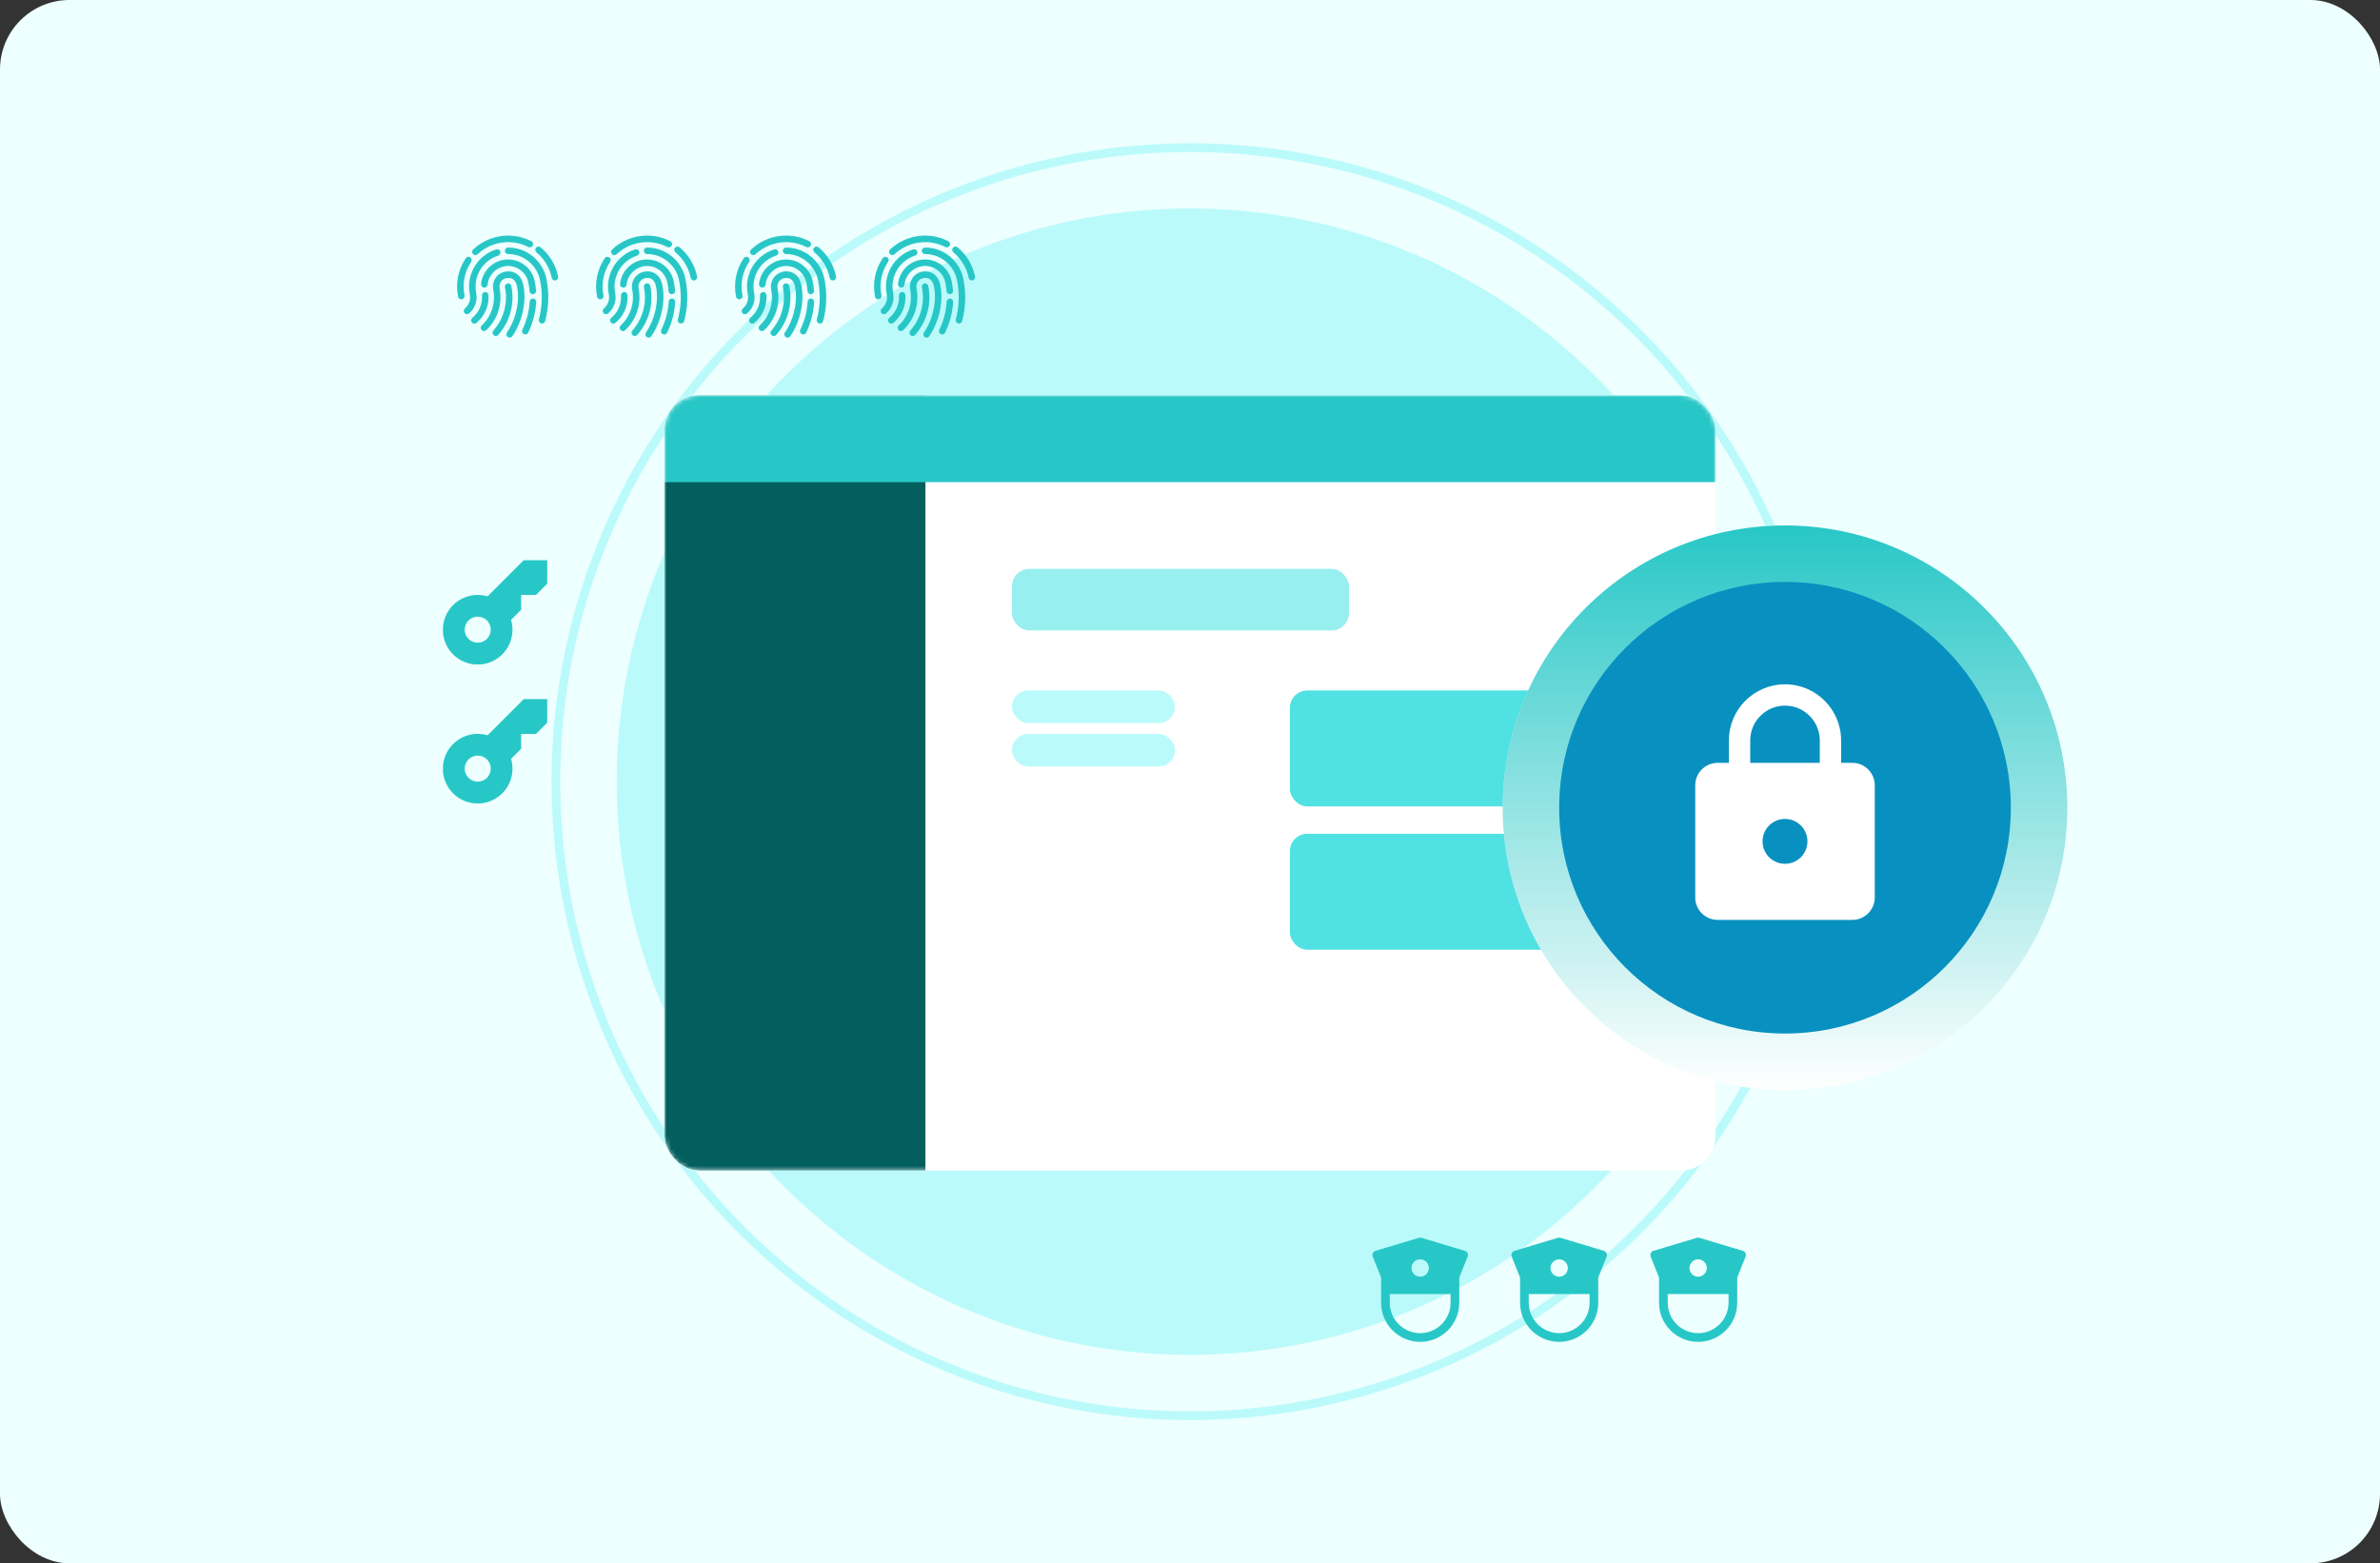 <svg width="548" height="360" viewBox="0 0 548 360" fill="none" xmlns="http://www.w3.org/2000/svg">
<rect x="0" y="0" width="548" height="360" fill="#333333" stroke="none"/>
<g clip-path="url(#clip0_1819_6831)">
<rect width="548" height="360" fill="#EDFFFF"/>
<circle cx="274" cy="180" r="132" fill="#BBFAFB"/>
<circle cx="274" cy="180" r="146" stroke="#BBFAFB" stroke-width="2"/>
<g clip-path="url(#clip1_1819_6831)">
<rect x="153" y="91" width="242" height="178.579" rx="8" fill="white"/>
<mask id="mask0_1819_6831" style="mask-type:alpha" maskUnits="userSpaceOnUse" x="153" y="91" width="242" height="179">
<rect x="153" y="91" width="242" height="178.579" rx="8" fill="white"/>
</mask>
<g mask="url(#mask0_1819_6831)">
<path d="M153 99C153 94.582 156.582 91 161 91H213.083V269.579H161C156.582 269.579 153 265.998 153 261.579V99Z" fill="#035E5E"/>
<path d="M153 99C153 94.582 156.582 91 161 91H387C391.418 91 395 94.582 395 99V111.028H153V99Z" fill="#28C7C7"/>
<rect x="233" y="131" width="77.607" height="14.186" rx="4" fill="#98EFF0"/>
<rect x="297" y="159" width="77.607" height="26.703" rx="4" fill="#50E2E2"/>
<rect x="297" y="192" width="77.607" height="26.703" rx="4" fill="#50E2E2"/>
<rect x="233" y="159" width="37.552" height="7.51" rx="3.755" fill="#BBFAFB"/>
<rect x="233" y="169" width="37.552" height="7.51" rx="3.755" fill="#BBFAFB"/>
</g>
</g>
<circle cx="411" cy="186" r="65" fill="white"/>
<circle cx="411" cy="186" r="65" fill="url(#paint0_linear_1819_6831)"/>
<circle cx="411" cy="186" r="52" fill="#0891C0"/>
<path d="M426.5 175.667H423.917V170.5C423.917 163.37 418.13 157.583 411 157.583C403.87 157.583 398.083 163.37 398.083 170.5V175.667H395.5C392.645 175.667 390.333 177.979 390.333 180.833V206.667C390.333 209.521 392.645 211.833 395.5 211.833H426.5C429.355 211.833 431.667 209.521 431.667 206.667V180.833C431.667 177.979 429.355 175.667 426.5 175.667ZM411 198.917C408.145 198.917 405.833 196.605 405.833 193.75C405.833 190.896 408.145 188.583 411 188.583C413.855 188.583 416.167 190.896 416.167 193.75C416.167 196.605 413.855 198.917 411 198.917ZM419.008 175.667H402.992V170.5C402.992 166.083 406.583 162.492 411 162.492C415.418 162.492 419.008 166.083 419.008 170.5V175.667Z" fill="white"/>
<g clip-path="url(#clip2_1819_6831)">
<path d="M106.218 68.927C105.868 68.927 105.556 68.681 105.484 68.325C104.86 65.232 105.484 62.085 107.241 59.464C107.471 59.12 107.937 59.028 108.281 59.259C108.625 59.489 108.717 59.956 108.487 60.299C106.954 62.585 106.41 65.33 106.954 68.028C107.036 68.434 106.773 68.83 106.367 68.912C106.317 68.922 106.267 68.927 106.218 68.927Z" fill="#28C7C7"/>
<path d="M109.456 58.75C109.257 58.75 109.058 58.671 108.911 58.514C108.626 58.213 108.64 57.739 108.941 57.455C110.535 55.95 112.518 54.925 114.676 54.49C117.307 53.96 119.958 54.325 122.343 55.545C122.711 55.733 122.857 56.185 122.669 56.554C122.48 56.923 122.028 57.07 121.659 56.88C119.58 55.816 117.268 55.498 114.972 55.961C113.09 56.34 111.36 57.234 109.971 58.545C109.826 58.682 109.641 58.75 109.456 58.75Z" fill="#28C7C7"/>
<path d="M127.774 64.581C127.424 64.581 127.112 64.335 127.04 63.979C126.576 61.68 125.327 59.594 123.522 58.105C123.202 57.842 123.157 57.369 123.42 57.049C123.684 56.73 124.156 56.684 124.476 56.948C126.546 58.656 127.978 61.047 128.51 63.683C128.592 64.089 128.329 64.485 127.923 64.567C127.873 64.576 127.823 64.581 127.774 64.581Z" fill="#28C7C7"/>
<path d="M114.159 77.377C113.983 77.377 113.806 77.316 113.664 77.191C113.353 76.918 113.322 76.444 113.595 76.132C116.015 73.378 116.988 69.74 116.265 66.151C116.183 65.746 116.446 65.35 116.852 65.267C117.257 65.187 117.653 65.448 117.735 65.855C118.552 69.906 117.454 74.013 114.722 77.123C114.574 77.291 114.367 77.377 114.159 77.377Z" fill="#28C7C7"/>
<path d="M117.347 77.744C117.201 77.744 117.054 77.701 116.924 77.613C116.582 77.379 116.495 76.912 116.729 76.57C118.894 73.406 119.793 69.013 118.966 65.639C118.67 64.416 117.765 63.804 116.6 64.038C115.494 64.261 114.824 65.278 115.041 66.404C115.731 69.979 114.576 73.581 111.95 76.037C111.648 76.32 111.173 76.304 110.89 76.001C110.607 75.699 110.623 75.224 110.925 74.941C113.172 72.84 114.16 69.755 113.569 66.689C113.197 64.762 114.398 62.952 116.304 62.568C118.249 62.179 119.943 63.293 120.424 65.284C121.346 69.045 120.359 73.922 117.967 77.418C117.822 77.63 117.587 77.744 117.347 77.744Z" fill="#28C7C7"/>
<path d="M109.221 74.527C109.003 74.527 108.788 74.433 108.64 74.252C108.377 73.931 108.424 73.459 108.745 73.197C110.277 71.941 111.114 70.018 110.983 68.05C110.956 67.637 111.268 67.279 111.682 67.251C112.088 67.227 112.452 67.536 112.48 67.95C112.643 70.4 111.602 72.795 109.695 74.356C109.556 74.471 109.388 74.527 109.221 74.527Z" fill="#28C7C7"/>
<path d="M122.684 67.75C122.298 67.75 121.97 67.454 121.937 67.061C121.883 66.397 121.787 65.725 121.654 65.065C121.652 65.053 121.65 65.04 121.648 65.028C121.39 63.8 120.674 62.742 119.627 62.046C118.57 61.344 117.304 61.094 116.058 61.346C114.021 61.756 112.462 63.486 112.266 65.552C112.227 65.965 111.858 66.269 111.448 66.228C111.036 66.189 110.733 65.823 110.772 65.411C111.03 62.692 113.082 60.416 115.762 59.876C119.143 59.197 122.444 61.389 123.126 64.768C123.128 64.781 123.131 64.795 123.133 64.808C123.273 65.512 123.374 66.229 123.433 66.939C123.467 67.352 123.16 67.714 122.747 67.748C122.726 67.749 122.705 67.75 122.684 67.75Z" fill="#28C7C7"/>
<path d="M120.941 77.017C120.831 77.017 120.719 76.992 120.613 76.941C120.241 76.76 120.086 76.311 120.268 75.938C121.263 73.895 121.835 71.714 121.967 69.456C121.991 69.042 122.342 68.723 122.759 68.751C123.173 68.775 123.488 69.13 123.464 69.543C123.321 72 122.699 74.373 121.616 76.595C121.486 76.862 121.219 77.017 120.941 77.017Z" fill="#28C7C7"/>
<path d="M107.534 72.356C107.321 72.356 107.11 72.266 106.961 72.091C106.693 71.775 106.733 71.302 107.049 71.034C107.972 70.251 108.407 69.038 108.194 67.852C108.187 67.829 108.181 67.806 108.177 67.783C107.268 63.278 109.88 58.829 114.252 57.434C114.646 57.307 115.068 57.525 115.194 57.92C115.32 58.315 115.102 58.737 114.708 58.863C111.09 60.018 108.919 63.684 109.632 67.412C109.64 67.436 109.646 67.461 109.651 67.485C110.003 69.229 109.377 71.027 108.018 72.179C107.878 72.297 107.705 72.356 107.534 72.356Z" fill="#28C7C7"/>
<path d="M124.802 74.498C124.738 74.498 124.673 74.49 124.609 74.473C124.208 74.366 123.971 73.955 124.077 73.555C124.864 70.602 124.959 67.578 124.357 64.564C124.354 64.55 124.35 64.535 124.347 64.521C123.644 61.033 120.557 58.503 117.006 58.503C117.004 58.503 117.002 58.503 117 58.503V58.503C116.586 58.503 116.25 58.168 116.25 57.754C116.25 57.34 116.585 57.004 117 57.003C117.002 57.003 117.004 57.003 117.007 57.003C121.254 57.003 124.947 60.017 125.809 64.18C125.813 64.195 125.816 64.21 125.819 64.225C126.476 67.482 126.377 70.751 125.527 73.942C125.437 74.277 125.134 74.498 124.802 74.498Z" fill="#28C7C7"/>
</g>
<g clip-path="url(#clip3_1819_6831)">
<path d="M138.218 68.927C137.868 68.927 137.556 68.681 137.484 68.325C136.86 65.232 137.484 62.085 139.241 59.464C139.471 59.12 139.937 59.028 140.281 59.259C140.625 59.489 140.717 59.956 140.487 60.299C138.954 62.585 138.41 65.33 138.954 68.028C139.036 68.434 138.773 68.83 138.367 68.912C138.317 68.922 138.267 68.927 138.218 68.927Z" fill="#28C7C7"/>
<path d="M141.456 58.75C141.257 58.75 141.058 58.671 140.911 58.514C140.626 58.213 140.64 57.739 140.941 57.455C142.535 55.95 144.518 54.925 146.676 54.49C149.307 53.96 151.958 54.325 154.343 55.545C154.711 55.733 154.857 56.185 154.669 56.554C154.48 56.923 154.028 57.07 153.659 56.88C151.58 55.816 149.268 55.498 146.972 55.961C145.09 56.34 143.36 57.234 141.971 58.545C141.826 58.682 141.641 58.75 141.456 58.75Z" fill="#28C7C7"/>
<path d="M159.774 64.581C159.424 64.581 159.112 64.335 159.04 63.979C158.576 61.68 157.327 59.594 155.522 58.105C155.202 57.842 155.157 57.369 155.42 57.049C155.684 56.73 156.156 56.684 156.476 56.948C158.546 58.656 159.978 61.047 160.51 63.683C160.592 64.089 160.329 64.485 159.923 64.567C159.873 64.576 159.823 64.581 159.774 64.581Z" fill="#28C7C7"/>
<path d="M146.159 77.377C145.983 77.377 145.806 77.316 145.664 77.191C145.353 76.918 145.322 76.444 145.595 76.132C148.015 73.378 148.988 69.74 148.265 66.151C148.183 65.746 148.446 65.35 148.852 65.267C149.257 65.187 149.653 65.448 149.735 65.855C150.552 69.906 149.454 74.013 146.722 77.123C146.574 77.291 146.367 77.377 146.159 77.377Z" fill="#28C7C7"/>
<path d="M149.347 77.744C149.201 77.744 149.054 77.701 148.924 77.613C148.582 77.379 148.495 76.912 148.729 76.57C150.894 73.406 151.793 69.013 150.966 65.639C150.67 64.416 149.765 63.804 148.6 64.038C147.494 64.261 146.824 65.278 147.041 66.404C147.731 69.979 146.576 73.581 143.95 76.037C143.648 76.32 143.173 76.304 142.89 76.001C142.607 75.699 142.623 75.224 142.925 74.941C145.172 72.84 146.16 69.755 145.569 66.689C145.197 64.762 146.398 62.952 148.304 62.568C150.249 62.179 151.943 63.293 152.424 65.284C153.346 69.045 152.359 73.922 149.967 77.418C149.822 77.63 149.587 77.744 149.347 77.744Z" fill="#28C7C7"/>
<path d="M141.221 74.527C141.003 74.527 140.788 74.433 140.64 74.252C140.377 73.931 140.424 73.459 140.745 73.197C142.277 71.941 143.114 70.018 142.983 68.05C142.956 67.637 143.268 67.279 143.682 67.251C144.088 67.227 144.452 67.536 144.48 67.95C144.643 70.4 143.602 72.795 141.695 74.356C141.556 74.471 141.388 74.527 141.221 74.527Z" fill="#28C7C7"/>
<path d="M154.684 67.75C154.298 67.75 153.97 67.454 153.937 67.061C153.883 66.397 153.787 65.725 153.654 65.065C153.652 65.053 153.65 65.04 153.648 65.028C153.39 63.8 152.674 62.742 151.627 62.046C150.57 61.344 149.304 61.094 148.058 61.346C146.021 61.756 144.462 63.486 144.266 65.552C144.227 65.965 143.858 66.269 143.448 66.228C143.036 66.189 142.733 65.823 142.772 65.411C143.03 62.692 145.082 60.416 147.762 59.876C151.143 59.197 154.444 61.389 155.126 64.768C155.128 64.781 155.131 64.795 155.133 64.808C155.273 65.512 155.374 66.229 155.433 66.939C155.467 67.352 155.16 67.714 154.747 67.748C154.726 67.749 154.705 67.75 154.684 67.75Z" fill="#28C7C7"/>
<path d="M152.941 77.017C152.831 77.017 152.719 76.992 152.613 76.941C152.241 76.76 152.086 76.311 152.268 75.938C153.263 73.895 153.835 71.714 153.967 69.456C153.991 69.042 154.342 68.723 154.759 68.751C155.173 68.775 155.488 69.13 155.464 69.543C155.321 72 154.699 74.373 153.616 76.595C153.486 76.862 153.219 77.017 152.941 77.017Z" fill="#28C7C7"/>
<path d="M139.534 72.356C139.321 72.356 139.11 72.266 138.961 72.091C138.693 71.775 138.733 71.302 139.049 71.034C139.972 70.251 140.407 69.038 140.194 67.852C140.187 67.829 140.181 67.806 140.177 67.783C139.268 63.278 141.88 58.829 146.252 57.434C146.646 57.307 147.068 57.525 147.194 57.92C147.32 58.315 147.102 58.737 146.708 58.863C143.09 60.018 140.919 63.684 141.632 67.412C141.64 67.436 141.646 67.461 141.651 67.485C142.003 69.229 141.377 71.027 140.018 72.179C139.878 72.297 139.705 72.356 139.534 72.356Z" fill="#28C7C7"/>
<path d="M156.802 74.498C156.738 74.498 156.673 74.49 156.609 74.473C156.208 74.366 155.971 73.955 156.077 73.555C156.864 70.602 156.959 67.578 156.357 64.564C156.354 64.55 156.35 64.535 156.347 64.521C155.644 61.033 152.557 58.503 149.006 58.503C149.004 58.503 149.002 58.503 149 58.503V58.503C148.586 58.503 148.25 58.168 148.25 57.754C148.25 57.34 148.585 57.004 149 57.003C149.002 57.003 149.004 57.003 149.007 57.003C153.254 57.003 156.947 60.017 157.809 64.18C157.813 64.195 157.816 64.21 157.819 64.225C158.476 67.482 158.377 70.751 157.527 73.942C157.437 74.277 157.134 74.498 156.802 74.498Z" fill="#28C7C7"/>
</g>
<g clip-path="url(#clip4_1819_6831)">
<path d="M170.218 68.927C169.868 68.927 169.556 68.681 169.484 68.325C168.86 65.232 169.484 62.085 171.241 59.464C171.471 59.12 171.937 59.028 172.281 59.259C172.625 59.489 172.717 59.956 172.487 60.299C170.954 62.585 170.41 65.33 170.954 68.028C171.036 68.434 170.773 68.83 170.367 68.912C170.317 68.922 170.267 68.927 170.218 68.927Z" fill="#28C7C7"/>
<path d="M173.456 58.75C173.257 58.75 173.058 58.671 172.911 58.514C172.626 58.213 172.64 57.739 172.941 57.455C174.535 55.95 176.518 54.925 178.676 54.49C181.307 53.96 183.958 54.325 186.343 55.545C186.711 55.733 186.857 56.185 186.669 56.554C186.48 56.923 186.028 57.07 185.659 56.88C183.58 55.816 181.268 55.498 178.972 55.961C177.09 56.34 175.36 57.234 173.971 58.545C173.826 58.682 173.641 58.75 173.456 58.75Z" fill="#28C7C7"/>
<path d="M191.774 64.581C191.424 64.581 191.112 64.335 191.04 63.979C190.576 61.68 189.327 59.594 187.522 58.105C187.202 57.842 187.157 57.369 187.42 57.049C187.684 56.73 188.156 56.684 188.476 56.948C190.546 58.656 191.978 61.047 192.51 63.683C192.592 64.089 192.329 64.485 191.923 64.567C191.873 64.576 191.823 64.581 191.774 64.581Z" fill="#28C7C7"/>
<path d="M178.159 77.377C177.983 77.377 177.806 77.316 177.664 77.191C177.353 76.918 177.322 76.444 177.595 76.132C180.015 73.378 180.988 69.74 180.265 66.151C180.183 65.746 180.446 65.35 180.852 65.267C181.257 65.187 181.653 65.448 181.735 65.855C182.552 69.906 181.454 74.013 178.722 77.123C178.574 77.291 178.367 77.377 178.159 77.377Z" fill="#28C7C7"/>
<path d="M181.347 77.744C181.201 77.744 181.054 77.701 180.924 77.613C180.582 77.379 180.495 76.912 180.729 76.57C182.894 73.406 183.793 69.013 182.966 65.639C182.67 64.416 181.765 63.804 180.6 64.038C179.494 64.261 178.824 65.278 179.041 66.404C179.731 69.979 178.576 73.581 175.95 76.037C175.648 76.32 175.173 76.304 174.89 76.001C174.607 75.699 174.623 75.224 174.925 74.941C177.172 72.84 178.16 69.755 177.569 66.689C177.197 64.762 178.398 62.952 180.304 62.568C182.249 62.179 183.943 63.293 184.424 65.284C185.346 69.045 184.359 73.922 181.967 77.418C181.822 77.63 181.587 77.744 181.347 77.744Z" fill="#28C7C7"/>
<path d="M173.221 74.527C173.003 74.527 172.788 74.433 172.64 74.252C172.377 73.931 172.424 73.459 172.745 73.197C174.277 71.941 175.114 70.018 174.983 68.05C174.956 67.637 175.268 67.279 175.682 67.251C176.088 67.227 176.452 67.536 176.48 67.95C176.643 70.4 175.602 72.795 173.695 74.356C173.556 74.471 173.388 74.527 173.221 74.527Z" fill="#28C7C7"/>
<path d="M186.684 67.75C186.298 67.75 185.97 67.454 185.937 67.061C185.883 66.397 185.787 65.725 185.654 65.065C185.652 65.053 185.65 65.04 185.648 65.028C185.39 63.8 184.674 62.742 183.627 62.046C182.57 61.344 181.304 61.094 180.058 61.346C178.021 61.756 176.462 63.486 176.266 65.552C176.227 65.965 175.858 66.269 175.448 66.228C175.036 66.189 174.733 65.823 174.772 65.411C175.03 62.692 177.082 60.416 179.762 59.876C183.143 59.197 186.444 61.389 187.126 64.768C187.128 64.781 187.131 64.795 187.133 64.808C187.273 65.512 187.374 66.229 187.433 66.939C187.467 67.352 187.16 67.714 186.747 67.748C186.726 67.749 186.705 67.75 186.684 67.75Z" fill="#28C7C7"/>
<path d="M184.941 77.017C184.831 77.017 184.719 76.992 184.613 76.941C184.241 76.76 184.086 76.311 184.268 75.938C185.263 73.895 185.835 71.714 185.967 69.456C185.991 69.042 186.342 68.723 186.759 68.751C187.173 68.775 187.488 69.13 187.464 69.543C187.321 72 186.699 74.373 185.616 76.595C185.486 76.862 185.219 77.017 184.941 77.017Z" fill="#28C7C7"/>
<path d="M171.534 72.356C171.321 72.356 171.11 72.266 170.961 72.091C170.693 71.775 170.733 71.302 171.049 71.034C171.972 70.251 172.407 69.038 172.194 67.852C172.187 67.829 172.181 67.806 172.177 67.783C171.268 63.278 173.88 58.829 178.252 57.434C178.646 57.307 179.068 57.525 179.194 57.92C179.32 58.315 179.102 58.737 178.708 58.863C175.09 60.018 172.919 63.684 173.632 67.412C173.64 67.436 173.646 67.461 173.651 67.485C174.003 69.229 173.377 71.027 172.018 72.179C171.878 72.297 171.705 72.356 171.534 72.356Z" fill="#28C7C7"/>
<path d="M188.802 74.498C188.738 74.498 188.673 74.49 188.609 74.473C188.208 74.366 187.971 73.955 188.077 73.555C188.864 70.602 188.959 67.578 188.357 64.564C188.354 64.55 188.35 64.535 188.347 64.521C187.644 61.033 184.557 58.503 181.006 58.503C181.004 58.503 181.002 58.503 181 58.503V58.503C180.586 58.503 180.25 58.168 180.25 57.754C180.25 57.34 180.585 57.004 181 57.003C181.002 57.003 181.004 57.003 181.007 57.003C185.254 57.003 188.947 60.017 189.809 64.18C189.813 64.195 189.816 64.21 189.819 64.225C190.476 67.482 190.377 70.751 189.527 73.942C189.437 74.277 189.134 74.498 188.802 74.498Z" fill="#28C7C7"/>
</g>
<g clip-path="url(#clip5_1819_6831)">
<path d="M202.218 68.927C201.868 68.927 201.556 68.681 201.484 68.325C200.86 65.232 201.484 62.085 203.241 59.464C203.471 59.12 203.937 59.028 204.281 59.259C204.625 59.489 204.717 59.956 204.487 60.299C202.954 62.585 202.41 65.33 202.954 68.028C203.036 68.434 202.773 68.83 202.367 68.912C202.317 68.922 202.267 68.927 202.218 68.927Z" fill="#28C7C7"/>
<path d="M205.456 58.75C205.257 58.75 205.058 58.671 204.911 58.514C204.626 58.213 204.64 57.739 204.941 57.455C206.535 55.95 208.518 54.925 210.676 54.49C213.307 53.96 215.958 54.325 218.343 55.545C218.711 55.733 218.857 56.185 218.669 56.554C218.48 56.923 218.028 57.07 217.659 56.88C215.58 55.816 213.268 55.498 210.972 55.961C209.09 56.34 207.36 57.234 205.971 58.545C205.826 58.682 205.641 58.75 205.456 58.75Z" fill="#28C7C7"/>
<path d="M223.774 64.581C223.424 64.581 223.112 64.335 223.04 63.979C222.576 61.68 221.327 59.594 219.522 58.105C219.202 57.842 219.157 57.369 219.42 57.049C219.684 56.73 220.156 56.684 220.476 56.948C222.546 58.656 223.978 61.047 224.51 63.683C224.592 64.089 224.329 64.485 223.923 64.567C223.873 64.576 223.823 64.581 223.774 64.581Z" fill="#28C7C7"/>
<path d="M210.159 77.377C209.983 77.377 209.806 77.316 209.664 77.191C209.353 76.918 209.322 76.444 209.595 76.132C212.015 73.378 212.988 69.74 212.265 66.151C212.183 65.746 212.446 65.35 212.852 65.267C213.257 65.187 213.653 65.448 213.735 65.855C214.552 69.906 213.454 74.013 210.722 77.123C210.574 77.291 210.367 77.377 210.159 77.377Z" fill="#28C7C7"/>
<path d="M213.347 77.744C213.201 77.744 213.054 77.701 212.924 77.613C212.582 77.379 212.495 76.912 212.729 76.57C214.894 73.406 215.793 69.013 214.966 65.639C214.67 64.416 213.765 63.804 212.6 64.038C211.494 64.261 210.824 65.278 211.041 66.404C211.731 69.979 210.576 73.581 207.95 76.037C207.648 76.32 207.173 76.304 206.89 76.001C206.607 75.699 206.623 75.224 206.925 74.941C209.172 72.84 210.16 69.755 209.569 66.689C209.197 64.762 210.398 62.952 212.304 62.568C214.249 62.179 215.943 63.293 216.424 65.284C217.346 69.045 216.359 73.922 213.967 77.418C213.822 77.63 213.587 77.744 213.347 77.744Z" fill="#28C7C7"/>
<path d="M205.221 74.527C205.003 74.527 204.788 74.433 204.64 74.252C204.377 73.931 204.424 73.459 204.745 73.197C206.277 71.941 207.114 70.018 206.983 68.05C206.956 67.637 207.268 67.279 207.682 67.251C208.088 67.227 208.452 67.536 208.48 67.95C208.643 70.4 207.602 72.795 205.695 74.356C205.556 74.471 205.388 74.527 205.221 74.527Z" fill="#28C7C7"/>
<path d="M218.684 67.75C218.298 67.75 217.97 67.454 217.937 67.061C217.883 66.397 217.787 65.725 217.654 65.065C217.652 65.053 217.65 65.04 217.648 65.028C217.39 63.8 216.674 62.742 215.627 62.046C214.57 61.344 213.304 61.094 212.058 61.346C210.021 61.756 208.462 63.486 208.266 65.552C208.227 65.965 207.858 66.269 207.448 66.228C207.036 66.189 206.733 65.823 206.772 65.411C207.03 62.692 209.082 60.416 211.762 59.876C215.143 59.197 218.444 61.389 219.126 64.768C219.128 64.781 219.131 64.795 219.133 64.808C219.273 65.512 219.374 66.229 219.433 66.939C219.467 67.352 219.16 67.714 218.747 67.748C218.726 67.749 218.705 67.75 218.684 67.75Z" fill="#28C7C7"/>
<path d="M216.941 77.017C216.831 77.017 216.719 76.992 216.613 76.941C216.241 76.76 216.086 76.311 216.268 75.938C217.263 73.895 217.835 71.714 217.967 69.456C217.991 69.042 218.342 68.723 218.759 68.751C219.173 68.775 219.488 69.13 219.464 69.543C219.321 72 218.699 74.373 217.616 76.595C217.486 76.862 217.219 77.017 216.941 77.017Z" fill="#28C7C7"/>
<path d="M203.534 72.356C203.321 72.356 203.11 72.266 202.961 72.091C202.693 71.775 202.733 71.302 203.049 71.034C203.972 70.251 204.407 69.038 204.194 67.852C204.187 67.829 204.181 67.806 204.177 67.783C203.268 63.278 205.88 58.829 210.252 57.434C210.646 57.307 211.068 57.525 211.194 57.92C211.32 58.315 211.102 58.737 210.708 58.863C207.09 60.018 204.919 63.684 205.632 67.412C205.64 67.436 205.646 67.461 205.651 67.485C206.003 69.229 205.377 71.027 204.018 72.179C203.878 72.297 203.705 72.356 203.534 72.356Z" fill="#28C7C7"/>
<path d="M220.802 74.498C220.738 74.498 220.673 74.49 220.609 74.473C220.208 74.366 219.971 73.955 220.077 73.555C220.864 70.602 220.959 67.578 220.357 64.564C220.354 64.55 220.35 64.535 220.347 64.521C219.644 61.033 216.557 58.503 213.006 58.503C213.004 58.503 213.002 58.503 213 58.503V58.503C212.586 58.503 212.25 58.168 212.25 57.754C212.25 57.34 212.585 57.004 213 57.003C213.002 57.003 213.004 57.003 213.007 57.003C217.254 57.003 220.947 60.017 221.809 64.18C221.813 64.195 221.816 64.21 221.819 64.225C222.476 67.482 222.377 70.751 221.527 73.942C221.437 74.277 221.134 74.498 220.802 74.498Z" fill="#28C7C7"/>
</g>
<g clip-path="url(#clip6_1819_6831)">
<path d="M337.9 288.565C337.778 288.312 337.556 288.123 337.287 288.042L327.287 285.042C327.099 284.985 326.9 284.985 326.713 285.042L316.713 288.042C316.443 288.123 316.222 288.312 316.1 288.565C315.978 288.818 315.967 289.11 316.071 289.371L318 294.193V300C318 304.963 322.037 309 327 309C331.963 309 336 304.963 336 300V294.193L337.929 289.371C338.033 289.11 338.022 288.818 337.9 288.565ZM327 290C328.105 290 329 290.895 329 292C329 293.105 328.105 294 327 294C325.895 294 325 293.105 325 292C325 290.895 325.895 290 327 290ZM334 300C334 303.859 330.859 307 327 307C323.141 307 320 303.859 320 300V298H334V300Z" fill="#28C7C7"/>
</g>
<g clip-path="url(#clip7_1819_6831)">
<path d="M369.9 288.565C369.778 288.312 369.556 288.123 369.287 288.042L359.287 285.042C359.099 284.985 358.9 284.985 358.713 285.042L348.713 288.042C348.443 288.123 348.222 288.312 348.1 288.565C347.978 288.818 347.967 289.11 348.071 289.371L350 294.193V300C350 304.963 354.037 309 359 309C363.963 309 368 304.963 368 300V294.193L369.929 289.371C370.033 289.11 370.022 288.818 369.9 288.565ZM359 290C360.105 290 361 290.895 361 292C361 293.105 360.105 294 359 294C357.895 294 357 293.105 357 292C357 290.895 357.895 290 359 290ZM366 300C366 303.859 362.859 307 359 307C355.141 307 352 303.859 352 300V298H366V300Z" fill="#28C7C7"/>
</g>
<g clip-path="url(#clip8_1819_6831)">
<path d="M401.9 288.565C401.778 288.312 401.556 288.123 401.287 288.042L391.287 285.042C391.099 284.985 390.9 284.985 390.713 285.042L380.713 288.042C380.443 288.123 380.222 288.312 380.1 288.565C379.978 288.818 379.967 289.11 380.071 289.371L382 294.193V300C382 304.963 386.037 309 391 309C395.963 309 400 304.963 400 300V294.193L401.929 289.371C402.033 289.11 402.022 288.818 401.9 288.565ZM391 290C392.105 290 393 290.895 393 292C393 293.105 392.105 294 391 294C389.895 294 389 293.105 389 292C389 290.895 389.895 290 391 290ZM398 300C398 303.859 394.859 307 391 307C387.141 307 384 303.859 384 300V298H398V300Z" fill="#28C7C7"/>
</g>
<g clip-path="url(#clip9_1819_6831)">
<path d="M120.586 129L112.257 137.329C110.548 136.824 108.719 136.902 107.06 137.552C105.4 138.203 104.005 139.387 103.094 140.919C102.183 142.451 101.809 144.243 102.03 146.011C102.251 147.78 103.056 149.424 104.316 150.684C105.576 151.944 107.22 152.749 108.989 152.97C110.757 153.191 112.549 152.817 114.081 151.906C115.613 150.995 116.797 149.6 117.448 147.94C118.098 146.281 118.176 144.452 117.671 142.743L120 140.414V137H123.414L126 134.414V129H120.586ZM110 148C109.407 148 108.827 147.824 108.333 147.494C107.84 147.165 107.455 146.696 107.228 146.148C107.001 145.6 106.942 144.997 107.058 144.415C107.173 143.833 107.459 143.298 107.879 142.879C108.298 142.459 108.833 142.173 109.415 142.058C109.997 141.942 110.6 142.001 111.148 142.228C111.696 142.455 112.165 142.84 112.494 143.333C112.824 143.827 113 144.407 113 145C113 145.796 112.684 146.559 112.121 147.121C111.559 147.684 110.796 148 110 148Z" fill="#28C7C7"/>
</g>
<g clip-path="url(#clip10_1819_6831)">
<path d="M120.586 161L112.257 169.329C110.548 168.824 108.719 168.902 107.06 169.552C105.4 170.203 104.005 171.387 103.094 172.919C102.183 174.451 101.809 176.243 102.03 178.011C102.251 179.78 103.056 181.424 104.316 182.684C105.576 183.944 107.22 184.749 108.989 184.97C110.757 185.191 112.549 184.817 114.081 183.906C115.613 182.995 116.797 181.6 117.448 179.94C118.098 178.281 118.176 176.452 117.671 174.743L120 172.414V169H123.414L126 166.414V161H120.586ZM110 180C109.407 180 108.827 179.824 108.333 179.494C107.84 179.165 107.455 178.696 107.228 178.148C107.001 177.6 106.942 176.997 107.058 176.415C107.173 175.833 107.459 175.298 107.879 174.879C108.298 174.459 108.833 174.173 109.415 174.058C109.997 173.942 110.6 174.001 111.148 174.228C111.696 174.455 112.165 174.84 112.494 175.333C112.824 175.827 113 176.407 113 177C113 177.796 112.684 178.559 112.121 179.121C111.559 179.684 110.796 180 110 180Z" fill="#28C7C7"/>
</g>
</g>
<defs>
<linearGradient id="paint0_linear_1819_6831" x1="411" y1="121" x2="411" y2="251" gradientUnits="userSpaceOnUse">
<stop stop-color="#28C7C7"/>
<stop offset="1" stop-color="#28C7C7" stop-opacity="0"/>
</linearGradient>
<clipPath id="clip0_1819_6831">
<rect width="548" height="360" rx="16" fill="white"/>
</clipPath>
<clipPath id="clip1_1819_6831">
<rect x="153" y="91" width="242" height="178.579" rx="8" fill="white"/>
</clipPath>
<clipPath id="clip2_1819_6831">
<rect width="24" height="24" fill="white" transform="translate(105 54)"/>
</clipPath>
<clipPath id="clip3_1819_6831">
<rect width="24" height="24" fill="white" transform="translate(137 54)"/>
</clipPath>
<clipPath id="clip4_1819_6831">
<rect width="24" height="24" fill="white" transform="translate(169 54)"/>
</clipPath>
<clipPath id="clip5_1819_6831">
<rect width="24" height="24" fill="white" transform="translate(201 54)"/>
</clipPath>
<clipPath id="clip6_1819_6831">
<rect width="24" height="24" fill="white" transform="translate(315 285)"/>
</clipPath>
<clipPath id="clip7_1819_6831">
<rect width="24" height="24" fill="white" transform="translate(347 285)"/>
</clipPath>
<clipPath id="clip8_1819_6831">
<rect width="24" height="24" fill="white" transform="translate(379 285)"/>
</clipPath>
<clipPath id="clip9_1819_6831">
<rect width="24" height="24" fill="white" transform="translate(102 129)"/>
</clipPath>
<clipPath id="clip10_1819_6831">
<rect width="24" height="24" fill="white" transform="translate(102 161)"/>
</clipPath>
</defs>
</svg>
